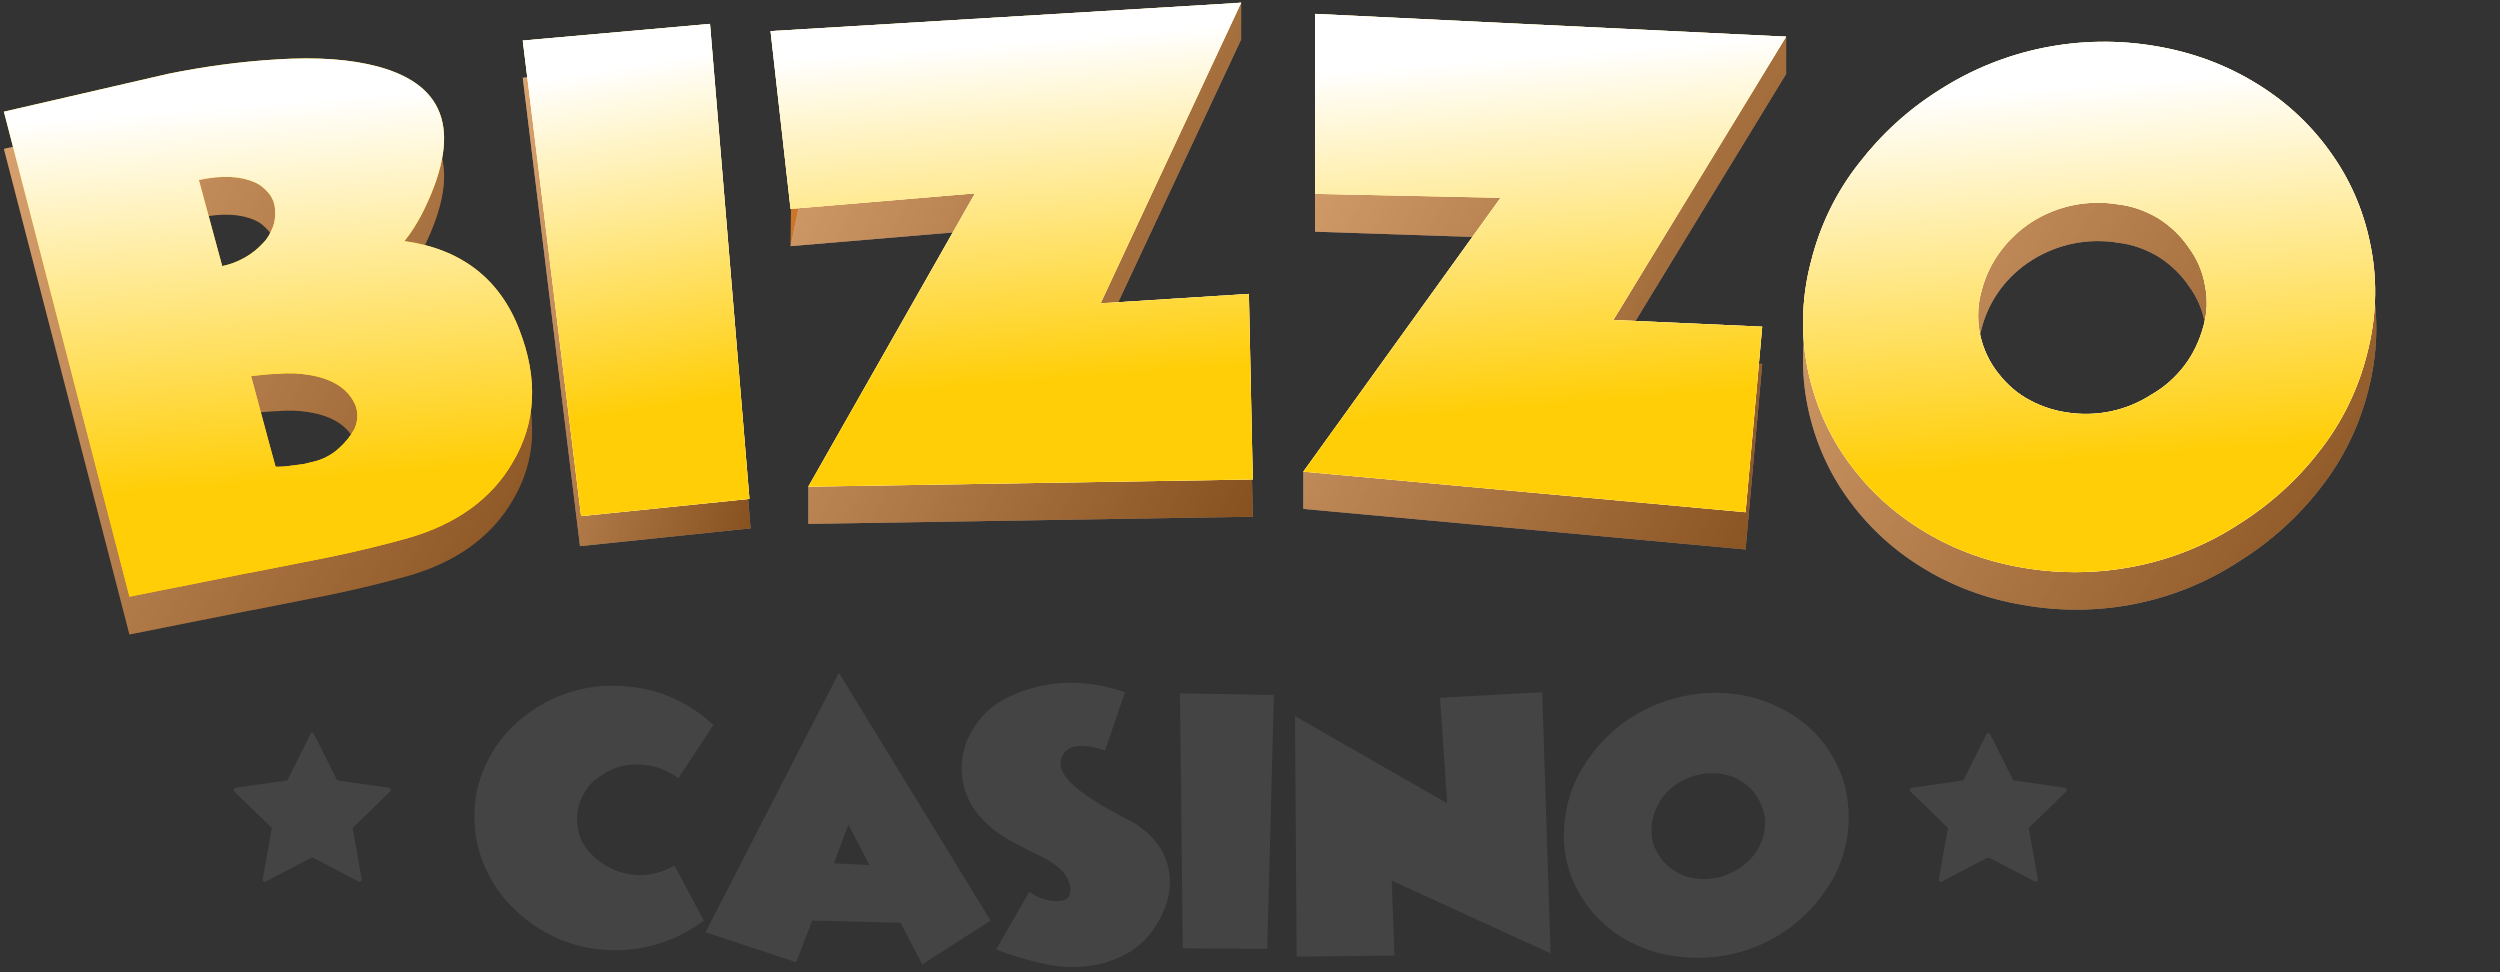<?xml version="1.0" encoding="UTF-8"?> <!-- Generator: Adobe Illustrator 28.2.0, SVG Export Plug-In . SVG Version: 6.00 Build 0) --> <svg xmlns="http://www.w3.org/2000/svg" xmlns:xlink="http://www.w3.org/1999/xlink" version="1.1" id="Layer_1" x="0px" y="0px" viewBox="0 0 450 175" style="enable-background:new 0 0 450 175;" xml:space="preserve"><rect x="0" y="0" width="450" height="175" fill="#333333" stroke="none"/> <style type="text/css"> .st0{fill:#CB7529;} .st1{opacity:0.6;} .st2{opacity:0.6;fill:url(#SVGID_1_);enable-background:new ;} .st3{fill:url(#SVGID_00000050625867040368757930000000056973228444798876_);} .st4{fill:url(#SVGID_00000160153940517269007720000008576478693454320017_);} .st5{fill:url(#SVGID_00000026886489639365633360000009543753109596433024_);} .st6{fill:url(#SVGID_00000178884732268261993160000002536924721438423208_);} .st7{fill:url(#SVGID_00000039091477778317421390000013460621364799563695_);} .st8{fill:url(#SVGID_00000116943119021392907770000003158922048703991459_);} .st9{fill:url(#SVGID_00000146463946176523794410000012724302092495348411_);} .st10{fill:url(#SVGID_00000147190069516800367590000003131116781925360822_);} .st11{fill:#444444;} .st12{fill:#FFCE07;} .st13{fill:url(#SVGID_00000176731033550591606120000003565259497925101706_);} .st14{fill:url(#SVGID_00000110464659132627695650000003305891993275392678_);} .st15{fill:url(#SVGID_00000058579430924139267060000009465386214798460312_);} .st16{fill:url(#SVGID_00000108271043057831359680000000187161733366343078_);} .st17{fill:url(#SVGID_00000176739712539052211450000000869473050788272815_);} .st18{fill:url(#SVGID_00000175285920937318145400000004911529284431415186_);} .st19{fill:url(#SVGID_00000111184731138521353530000002804415484157173891_);} .st20{fill:url(#SVGID_00000133506368011696331900000002852483744786619824_);} .st21{fill:url(#SVGID_00000046298263200752276050000005030417640330322360_);} </style> <path class="st0" d="M93.5,66.2c3.4,8.8,3,16.7-1.2,23.8c-3.8,6.6-10.2,11.2-19,13.7c-4,1.1-8.7,2.3-14.1,3.4l-7.1,1.4l-7.1,1.4 h-0.1l-21.6,4.3L0.7,26.8l29.5-6.8c6.4-1.3,12.9-2.2,19.5-2.6c7.5-0.5,13.6,0,18.4,1.3c12.5,3.4,15.1,12.3,7.8,26.6 c-0.9,1.7-1.9,3.3-3.1,4.8C83,51.6,90,56.9,93.5,66.2z M40,54.7c2.9-0.6,5.5-2.1,7.4-4.2c0.8-0.8,1.3-1.8,1.7-2.8 c0.4-1,0.5-2.2,0.4-3.3c-0.1-1.1-0.5-2.1-1.2-2.9c-0.7-0.8-1.5-1.5-2.5-1.9c-2.5-1.1-5.8-1.3-10-0.4L40,54.7z M61.1,87.3 c1.1-1,2-2.1,2.7-3.4c0.6-1.3,0.7-2.8,0.2-4.2c-1.2-2.9-4-4.8-8.3-5.5c-1.8-0.3-3.7-0.4-5.6-0.2c-1.5,0-3.1,0.2-4.9,0.4l4.4,16.3 c0,0.2,1,0.1,3-0.2c0.7-0.1,1.4-0.2,2.2-0.3c0.7-0.1,1.1-0.2,1.2-0.3c1.6-0.3,3.1-1,4.4-2L61.1,87.3z"></path> <path class="st0" d="M104.4,98.3L94.1,14l34.1-3.1l6.9,84.2L104.4,98.3z"></path> <path class="st0" d="M225.5,93l-80,1.3v-6.7l30-46.1l-33.2,2.8l0.3-27l80.8-16.9v6.7l-25.3,54.1l26.7-1.7L225.5,93z"></path> <path class="st0" d="M314.2,98.9l-79.6-7.3v-6.7l35.1-42.1l-33-1.1V9.3l84.8-2.7v6.7l-31.1,51l26.8,1.2L314.2,98.9z"></path> <path class="st0" d="M364.2,108.9c-6.6-1.1-12.9-3.4-18.6-7c-5.3-3.3-9.8-7.6-13.3-12.6c-3.6-5.1-6-11-7.1-17.1 c-1.1-6.1-0.8-12.5,0.8-18.5c1.6-6.4,4.5-12.4,8.6-17.6c6.2-8,14.4-14.2,23.8-17.9c9.4-3.7,19.7-4.8,29.7-3.2 c6.6,1.1,12.9,3.4,18.6,7c5.3,3.2,9.8,7.6,13.4,12.6c3.5,5,5.8,10.7,6.9,16.7c1.2,6.3,0.9,12.7-0.7,18.9c-1.6,6.4-4.5,12.4-8.6,17.6 c-4,5.2-9,9.7-14.6,13.2C391.7,108.5,377.8,111.3,364.2,108.9z M356.7,59.1c-0.7,2.4-0.8,4.9-0.4,7.3c0.4,2.4,1.4,4.8,2.8,6.8 c1.5,2.1,3.3,3.9,5.5,5.2c2.2,1.3,4.6,2.2,7.2,2.6c5.4,0.9,10.9-0.2,15.5-3.1c2.3-1.3,4.3-3.1,5.9-5.2c1.6-2.1,2.7-4.5,3.4-7 c0.7-2.4,0.8-4.9,0.3-7.4c-0.4-2.4-1.4-4.8-2.9-6.8c-1.4-2.1-3.3-3.9-5.5-5.3c-2.2-1.3-4.6-2.2-7.2-2.5c-5.4-0.9-10.9,0.2-15.5,3.1 C361.3,49.6,358,54,356.7,59.1L356.7,59.1z"></path> <g class="st1"> <linearGradient id="SVGID_1_" gradientUnits="userSpaceOnUse" x1="-13.804" y1="144.454" x2="110.296" y2="72.583" gradientTransform="matrix(1 0 0 -1 0 176)"> <stop offset="0" style="stop-color:#FFFFFF"></stop> <stop offset="1" style="stop-color:#000000"></stop> </linearGradient> <path class="st2" d="M93.5,66.2c3.4,8.8,3,16.7-1.2,23.8c-3.8,6.6-10.2,11.2-19,13.7c-4,1.1-8.7,2.3-14.1,3.4l-7.1,1.4l-7.1,1.4 h-0.1l-21.6,4.3L0.7,26.8l29.5-6.8c6.4-1.3,12.9-2.2,19.5-2.6c7.5-0.5,13.6,0,18.4,1.3c12.5,3.4,15.1,12.3,7.8,26.6 c-0.9,1.7-1.9,3.3-3.1,4.8C83,51.6,90,56.9,93.5,66.2z M40,54.7c2.9-0.6,5.5-2.1,7.4-4.2c0.8-0.8,1.3-1.8,1.7-2.8 c0.4-1,0.5-2.2,0.4-3.3c-0.1-1.1-0.5-2.1-1.2-2.9c-0.7-0.8-1.5-1.5-2.5-1.9c-2.5-1.1-5.8-1.3-10-0.4L40,54.7z M61.1,87.3 c1.1-1,2-2.1,2.7-3.4c0.6-1.3,0.7-2.8,0.2-4.2c-1.2-2.9-4-4.8-8.3-5.5c-1.8-0.3-3.7-0.4-5.6-0.2c-1.5,0-3.1,0.2-4.9,0.4l4.4,16.3 c0,0.2,1,0.1,3-0.2c0.7-0.1,1.4-0.2,2.2-0.3c0.7-0.1,1.1-0.2,1.2-0.3c1.6-0.3,3.1-1,4.4-2L61.1,87.3z"></path> <g class="st1"> <linearGradient id="SVGID_00000159440488471204346420000017909364674340727472_" gradientUnits="userSpaceOnUse" x1="3410.81" y1="121.394" x2="4865.89" y2="121.394" gradientTransform="matrix(1 0 0 -1 0 176)"> <stop offset="0" style="stop-color:#FFFFFF"></stop> <stop offset="1" style="stop-color:#000000"></stop> </linearGradient> <path style="fill:url(#SVGID_00000159440488471204346420000017909364674340727472_);" d="M104.4,98.3L94.1,14l34.1-3.1l6.9,84.2 L104.4,98.3z"></path> <linearGradient id="SVGID_00000115505499941883515700000017952246277992945581_" gradientUnits="userSpaceOnUse" x1="81.875" y1="130.927" x2="148.283" y2="112.525" gradientTransform="matrix(1 0 0 -1 0 176)"> <stop offset="0" style="stop-color:#FFFFFF"></stop> <stop offset="1" style="stop-color:#000000"></stop> </linearGradient> <path style="fill:url(#SVGID_00000115505499941883515700000017952246277992945581_);" d="M104.4,98.3L94.1,14l34.1-3.1l6.9,84.2 L104.4,98.3z"></path> </g> <g class="st1"> <linearGradient id="SVGID_00000108284635567374571440000017340754413494182567_" gradientUnits="userSpaceOnUse" x1="10361.4" y1="128.619" x2="16400" y2="128.619" gradientTransform="matrix(1 0 0 -1 0 176)"> <stop offset="0" style="stop-color:#FFFFFF"></stop> <stop offset="1" style="stop-color:#000000"></stop> </linearGradient> <path style="fill:url(#SVGID_00000108284635567374571440000017340754413494182567_);" d="M225.5,93l-80,1.3v-6.7l30-46.1 l-33.2,2.8l4.8-22.8L142,7.4l81.4-7v6.7l-25.3,54.1l26.7-1.7L225.5,93z"></path> <linearGradient id="SVGID_00000163751621561964799350000015634680936888958651_" gradientUnits="userSpaceOnUse" x1="127.521" y1="158.513" x2="241.647" y2="98.57" gradientTransform="matrix(1 0 0 -1 0 176)"> <stop offset="0" style="stop-color:#FFFFFF"></stop> <stop offset="1" style="stop-color:#000000"></stop> </linearGradient> <path style="fill:url(#SVGID_00000163751621561964799350000015634680936888958651_);" d="M225.5,93l-80,1.3v-6.7l30-46.1 l-33.2,2.8l4.8-22.8L142,7.4l81.4-7v6.7l-25.3,54.1l26.7-1.7L225.5,93z"></path> </g> <g class="st1"> <linearGradient id="SVGID_00000178927048671036268130000013765767719538192557_" gradientUnits="userSpaceOnUse" x1="17860.199" y1="123.229" x2="24417" y2="123.229" gradientTransform="matrix(1 0 0 -1 0 176)"> <stop offset="0" style="stop-color:#FFFFFF"></stop> <stop offset="1" style="stop-color:#000000"></stop> </linearGradient> <path style="fill:url(#SVGID_00000178927048671036268130000013765767719538192557_);" d="M314.2,98.9l-79.6-7.3v-6.7l35.1-42.1 l-33-1.1V9.3l84.8-2.7v6.7l-31.1,51l26.8,1.2L314.2,98.9z"></path> <linearGradient id="SVGID_00000029728001348010446200000006273504677128729017_" gradientUnits="userSpaceOnUse" x1="222.443" y1="157.868" x2="338.244" y2="93.366" gradientTransform="matrix(1 0 0 -1 0 176)"> <stop offset="0" style="stop-color:#FFFFFF"></stop> <stop offset="1" style="stop-color:#000000"></stop> </linearGradient> <path style="fill:url(#SVGID_00000029728001348010446200000006273504677128729017_);" d="M314.2,98.9l-79.6-7.3v-6.7l35.1-42.1 l-33-1.1V9.3l84.8-2.7v6.7l-31.1,51l26.8,1.2L314.2,98.9z"></path> </g> <g class="st1"> <linearGradient id="SVGID_00000000938159854949065440000006667756853165058460_" gradientUnits="userSpaceOnUse" x1="29274.4" y1="114.005" x2="38495.699" y2="114.005" gradientTransform="matrix(1 0 0 -1 0 176)"> <stop offset="0" style="stop-color:#FFFFFF"></stop> <stop offset="1" style="stop-color:#000000"></stop> </linearGradient> <path style="fill:url(#SVGID_00000000938159854949065440000006667756853165058460_);" d="M364.2,108.9c-6.6-1.1-12.9-3.4-18.6-7 c-5.3-3.3-9.8-7.6-13.3-12.6c-3.6-5.1-6-11-7.1-17.1c-1.1-6.1-0.8-12.5,0.8-18.5c1.6-6.4,4.5-12.4,8.6-17.6 c6.2-8,14.4-14.2,23.8-17.9c9.4-3.7,19.7-4.8,29.7-3.2c6.6,1.1,12.9,3.4,18.6,7c5.3,3.2,9.8,7.6,13.4,12.6 c3.5,5,5.8,10.7,6.9,16.7c1.2,6.3,0.9,12.7-0.7,18.9c-1.6,6.4-4.5,12.4-8.6,17.6c-4,5.2-9,9.7-14.6,13.2 C391.7,108.5,377.8,111.3,364.2,108.9z M356.7,59.1c-0.7,2.4-0.8,4.9-0.4,7.3c0.4,2.4,1.4,4.8,2.8,6.8c1.5,2.1,3.3,3.9,5.5,5.2 c2.2,1.3,4.6,2.2,7.2,2.6c5.4,0.9,10.9-0.2,15.5-3.1c2.3-1.3,4.3-3.1,5.9-5.2c1.6-2.1,2.7-4.5,3.4-7c0.7-2.4,0.8-4.9,0.3-7.4 c-0.4-2.4-1.4-4.8-2.9-6.8c-1.4-2.1-3.3-3.9-5.5-5.3c-2.2-1.3-4.6-2.2-7.2-2.5c-5.4-0.9-10.9,0.2-15.5,3.1 C361.3,49.6,358,54,356.7,59.1L356.7,59.1z"></path> <linearGradient id="SVGID_00000062903902763475758790000000989495914509456517_" gradientUnits="userSpaceOnUse" x1="313.079" y1="154.332" x2="440.932" y2="72.753" gradientTransform="matrix(1 0 0 -1 0 176)"> <stop offset="0" style="stop-color:#FFFFFF"></stop> <stop offset="1" style="stop-color:#000000"></stop> </linearGradient> <path style="fill:url(#SVGID_00000062903902763475758790000000989495914509456517_);" d="M364.2,108.9c-6.6-1.1-12.9-3.4-18.6-7 c-5.3-3.3-9.8-7.6-13.3-12.6c-3.6-5.1-6-11-7.1-17.1c-1.1-6.1-0.8-12.5,0.8-18.5c1.6-6.4,4.5-12.4,8.6-17.6 c6.2-8,14.4-14.2,23.8-17.9c9.4-3.7,19.7-4.8,29.7-3.2c6.6,1.1,12.9,3.4,18.6,7c5.3,3.2,9.8,7.6,13.4,12.6 c3.5,5,5.8,10.7,6.9,16.7c1.2,6.3,0.9,12.7-0.7,18.9c-1.6,6.4-4.5,12.4-8.6,17.6c-4,5.2-9,9.7-14.6,13.2 C391.7,108.5,377.8,111.3,364.2,108.9z M356.7,59.1c-0.7,2.4-0.8,4.9-0.4,7.3c0.4,2.4,1.4,4.8,2.8,6.8c1.5,2.1,3.3,3.9,5.5,5.2 c2.2,1.3,4.6,2.2,7.2,2.6c5.4,0.9,10.9-0.2,15.5-3.1c2.3-1.3,4.3-3.1,5.9-5.2c1.6-2.1,2.7-4.5,3.4-7c0.7-2.4,0.8-4.9,0.3-7.4 c-0.4-2.4-1.4-4.8-2.9-6.8c-1.4-2.1-3.3-3.9-5.5-5.3c-2.2-1.3-4.6-2.2-7.2-2.5c-5.4-0.9-10.9,0.2-15.5,3.1 C361.3,49.6,358,54,356.7,59.1L356.7,59.1z"></path> </g> </g> <path class="st11" d="M126.7,165.7c-5.3,4-12,5.9-18.6,5.2c-3.3-0.3-6.6-1.3-9.6-2.9c-2.8-1.5-5.3-3.5-7.4-5.9 c-2.1-2.4-3.6-5.1-4.6-8.1c-1-3-1.3-6.2-1-9.4c0.3-3.2,1.4-6.2,3-9c1.6-2.7,3.7-5.1,6.2-6.9c5.2-4,11.9-5.9,18.5-5.1 c5.7,0.5,11.1,3,15.2,6.9l-6.3,9.6c-1.8-1.4-3.9-2.2-6.1-2.4c-2.9-0.4-5.8,0.4-8.1,2.1c-1.1,0.7-2.1,1.7-2.7,2.9 c-0.7,1.1-1.1,2.4-1.3,3.7c-0.1,1.3,0,2.7,0.4,3.9c0.4,1.3,1.1,2.4,2.1,3.4c1.9,2,4.4,3.3,7.1,3.7c2.7,0.4,5.5-0.2,7.9-1.6 L126.7,165.7z"></path> <path class="st11" d="M143.3,173.2l-16.3-5.4l24-46.7l27.3,44.6l-12.3,7.9l-3.9-7.5l-15.9-0.4L143.3,173.2z M156.5,155.7l-3.8-7.3 l-2.6,7L156.5,155.7z"></path> <path class="st11" d="M202.5,124.6l-3.6,10.5c-3.8-1.3-6.3-1.1-7.4,0.5c-1.5,2.1-0.2,4.6,3.8,7.4c1.8,1.3,3.7,2.4,5.6,3.4l0.7,0.4 l0.6,0.3c0.5,0.3,0.9,0.5,1.2,0.6c0.8,0.5,1.4,0.8,1.7,1.1c2.5,1.7,4.3,4.1,5.1,7c0.7,2.8,0.4,5.7-0.8,8.3c-1.1,2.6-2.9,5-5.2,6.7 c-2.8,1.9-6.1,3-9.5,3.2c-2.6,0.2-5.1-0.1-7.6-0.7c-2.6-0.6-5.2-1.4-7.8-2.4l6-10.4c1.5,1.2,3.4,1.8,5.4,1.7 c1.6-0.1,2.2-1.1,1.9-2.8c-0.3-1.2-0.9-2.2-1.8-3c-1.2-1.1-2.6-1.9-4.1-2.6l-1.3-0.6l-1.3-0.7c-1-0.5-1.9-1-2.6-1.4 c-4.3-2.5-7-5.7-8-9.5c-0.8-3.2-0.4-6.7,1.2-9.6c1.5-2.9,4-5.3,7-6.6c4.2-2,8.8-2.8,13.4-2.4C197.6,123.2,200.1,123.8,202.5,124.6 L202.5,124.6z"></path> <path class="st11" d="M212.9,170.7l-0.5-45.9l16.9,0.3l-1.2,45.7L212.9,170.7z"></path> <path class="st11" d="M233.4,172.2l-0.3-43.3l27.4,15.7l-1.3-19l18.4-1l1.5,47l-28.6-13.1l0.5,13.5L233.4,172.2z"></path> <path class="st11" d="M303.3,172.3c-3.3-0.2-6.6-1.1-9.6-2.6c-2.8-1.4-5.2-3.3-7.2-5.7c-2-2.4-3.5-5.2-4.3-8.2 c-0.8-3-0.9-6.2-0.4-9.2c0.5-3.3,1.7-6.4,3.5-9.1c2.7-4.2,6.5-7.7,11.1-9.9c4.5-2.2,9.6-3.2,14.6-2.8c3.3,0.2,6.6,1.2,9.6,2.7 c2.8,1.4,5.2,3.3,7.2,5.7c1.9,2.3,3.4,5.1,4.2,8c0.8,3.1,1,6.3,0.5,9.4c-0.5,3.3-1.7,6.4-3.5,9.1c-1.8,2.8-4.1,5.2-6.7,7.2 C316.9,170.9,310.2,172.9,303.3,172.3L303.3,172.3z M297.4,147.8c-0.2,1.2-0.2,2.5,0.1,3.7c0.3,1.2,0.9,2.3,1.7,3.3 c0.8,1,1.8,1.8,3,2.4c1.1,0.6,2.4,0.9,3.7,1c2.7,0.2,5.4-0.6,7.6-2.2c1.1-0.8,2-1.7,2.7-2.8c0.7-1.1,1.2-2.3,1.4-3.6 c0.2-1.2,0.2-2.5-0.2-3.7s-0.9-2.3-1.7-3.3c-0.8-1-1.8-1.8-3-2.4c-1.1-0.6-2.4-0.9-3.7-1c-2.7-0.2-5.4,0.6-7.6,2.2 C299.3,142.9,297.9,145.2,297.4,147.8L297.4,147.8z"></path> <path class="st12" d="M93.5,59.4c3.4,8.8,3,16.7-1.2,23.8c-3.8,6.6-10.2,11.2-19,13.7c-4,1.1-8.7,2.3-14.1,3.4l-7.1,1.4l-7.1,1.4 h-0.1l-21.6,4.3L0.7,20.1l29.5-6.8c6.4-1.3,12.9-2.2,19.5-2.6c7.5-0.5,13.6,0,18.4,1.3c12.5,3.4,15.1,12.2,7.8,26.6 c-0.9,1.7-1.9,3.3-3.1,4.8C83,44.8,90,50.2,93.5,59.4z M40,47.9c2.9-0.6,5.5-2.1,7.4-4.2c0.8-0.8,1.3-1.8,1.7-2.8 c0.4-1,0.5-2.2,0.4-3.3c-0.1-1.1-0.5-2.1-1.2-2.9c-0.7-0.8-1.5-1.5-2.5-1.9c-2.5-1.1-5.8-1.3-10-0.4L40,47.9z M61.1,80.6 c1.1-1,2-2.1,2.7-3.4c0.6-1.3,0.7-2.8,0.2-4.2c-1.2-2.9-4-4.8-8.3-5.5c-1.8-0.3-3.7-0.4-5.6-0.2c-1.5,0-3.1,0.2-4.9,0.4 c2.9,10.9,4.4,16.3,4.4,16.3s1,0.1,3-0.2c0.7-0.1,1.4-0.2,2.2-0.3c0.4-0.1,0.8-0.2,1.2-0.3c1.6-0.3,3.1-1,4.4-2L61.1,80.6z"></path> <path class="st12" d="M104.6,92.9L94.1,7.3l33.7-3l7.1,85.5L104.6,92.9z"></path> <path class="st12" d="M225.5,86.3l-80,1.3l30-52.8l-33.2,2.8l-3.6-32l84.7-5.1l-25.3,54.1l26.7-1.7L225.5,86.3z"></path> <path class="st12" d="M314.2,92.2l-79.6-7.3l35.5-49.3l-33.4-0.7V2.5l84.8,4.1l-31.1,51l26.8,1.2L314.2,92.2z"></path> <path class="st12" d="M364.2,102.2c-6.6-1.1-12.9-3.4-18.6-7c-5.3-3.3-9.8-7.6-13.3-12.6c-3.6-5.1-6-11-7.1-17.1s-0.8-12.5,0.8-18.5 c1.6-6.4,4.5-12.4,8.6-17.6c4-5.2,8.9-9.7,14.5-13.2c11.5-7.4,25.4-10.2,38.9-7.9c6.6,1.1,12.9,3.4,18.6,7 c5.3,3.3,9.8,7.6,13.3,12.7c3.5,5,5.8,10.7,6.9,16.7c1.2,6.3,0.9,12.7-0.7,18.9c-1.6,6.4-4.5,12.4-8.6,17.6c-4,5.2-9,9.7-14.6,13.2 C391.7,101.7,377.8,104.5,364.2,102.2L364.2,102.2z M356.7,52.3c-0.7,2.4-0.8,4.9-0.4,7.3c0.4,2.4,1.4,4.8,2.8,6.8 c1.5,2.1,3.3,3.9,5.5,5.2c2.2,1.3,4.6,2.2,7.2,2.6c5.4,0.9,10.9-0.2,15.5-3.2c2.3-1.3,4.3-3.1,5.9-5.2c1.6-2.1,2.7-4.5,3.4-7 c0.7-2.4,0.8-4.9,0.3-7.4c-0.4-2.4-1.4-4.8-2.9-6.8c-1.4-2.1-3.3-3.9-5.5-5.3c-2.2-1.3-4.6-2.2-7.2-2.5c-5.4-0.9-10.9,0.2-15.5,3.1 C361.3,42.8,358,47.2,356.7,52.3L356.7,52.3z"></path> <g> <linearGradient id="SVGID_00000003074321442375948460000002427196577494127271_" gradientUnits="userSpaceOnUse" x1="46.175" y1="157.403" x2="51.535" y2="89.257" gradientTransform="matrix(1 0 0 -1 0 176)"> <stop offset="0" style="stop-color:#FFFFFF"></stop> <stop offset="1" style="stop-color:#FFCE07"></stop> </linearGradient> <path style="fill:url(#SVGID_00000003074321442375948460000002427196577494127271_);" d="M93.5,59.4c3.4,8.8,3,16.7-1.2,23.8 c-3.8,6.6-10.2,11.2-19,13.7c-4,1.1-8.7,2.3-14.1,3.4l-7.1,1.4l-7.1,1.4h-0.1l-21.6,4.3L0.7,20.1l29.5-6.8 c6.4-1.3,12.9-2.2,19.5-2.6c7.5-0.5,13.6,0,18.4,1.3c12.5,3.4,15.1,12.2,7.8,26.6c-0.9,1.7-1.9,3.3-3.1,4.8 C83,44.8,90,50.2,93.5,59.4z M40,47.9c2.9-0.6,5.5-2.1,7.4-4.2c0.8-0.8,1.3-1.8,1.7-2.8c0.4-1,0.5-2.2,0.4-3.3 c-0.1-1.1-0.5-2.1-1.2-2.9c-0.7-0.8-1.5-1.5-2.5-1.9c-2.5-1.1-5.8-1.3-10-0.4L40,47.9z M61.1,80.6c1.1-1,2-2.1,2.7-3.4 c0.6-1.3,0.7-2.8,0.2-4.2c-1.2-2.9-4-4.8-8.3-5.5c-1.8-0.3-3.7-0.4-5.6-0.2c-1.5,0-3.1,0.2-4.9,0.4c2.9,10.9,4.4,16.3,4.4,16.3 s1,0.1,3-0.2c0.7-0.1,1.4-0.2,2.2-0.3c0.4-0.1,0.8-0.2,1.2-0.3c1.6-0.3,3.1-1,4.4-2L61.1,80.6z"></path> <g> <linearGradient id="SVGID_00000003787141114980625070000000631966898637372825_" gradientUnits="userSpaceOnUse" x1="390.125" y1="-1460.792" x2="1280.185" y2="-6621.241" gradientTransform="matrix(1 0 0 -1 0 176)"> <stop offset="0" style="stop-color:#FFFFFF"></stop> <stop offset="1" style="stop-color:#FFCE07"></stop> </linearGradient> <path style="fill:url(#SVGID_00000003787141114980625070000000631966898637372825_);" d="M104.6,92.9L94.1,7.3l33.7-3l7.1,85.5 L104.6,92.9z"></path> <linearGradient id="SVGID_00000142141520223367287080000005699895032778898356_" gradientUnits="userSpaceOnUse" x1="110.102" y1="163.778" x2="120.323" y2="102.784" gradientTransform="matrix(1 0 0 -1 0 176)"> <stop offset="0" style="stop-color:#FFFFFF"></stop> <stop offset="1" style="stop-color:#FFCE07"></stop> </linearGradient> <path style="fill:url(#SVGID_00000142141520223367287080000005699895032778898356_);" d="M104.6,92.9L94.1,7.3l33.7-3l7.1,85.5 L104.6,92.9z"></path> </g> <g> <linearGradient id="SVGID_00000008838348668178180330000009899001921014537884_" gradientUnits="userSpaceOnUse" x1="311.522" y1="-1465.679" x2="724.923" y2="-6656.896" gradientTransform="matrix(1 0 0 -1 0 176)"> <stop offset="0" style="stop-color:#FFFFFF"></stop> <stop offset="1" style="stop-color:#FFCE07"></stop> </linearGradient> <path style="fill:url(#SVGID_00000008838348668178180330000009899001921014537884_);" d="M225.5,86.3l-80,1.3l30-52.8l-33.2,2.8 l-3.6-32l84.7-5.1l-25.3,54.1l26.7-1.7L225.5,86.3z"></path> <linearGradient id="SVGID_00000115473119776905711300000008057722615298792855_" gradientUnits="userSpaceOnUse" x1="181.382" y1="168.412" x2="186.124" y2="107.133" gradientTransform="matrix(1 0 0 -1 0 176)"> <stop offset="0" style="stop-color:#FFFFFF"></stop> <stop offset="1" style="stop-color:#FFCE07"></stop> </linearGradient> <path style="fill:url(#SVGID_00000115473119776905711300000008057722615298792855_);" d="M225.5,86.3l-80,1.3l30-52.8l-33.2,2.8 l-3.6-32l84.7-5.1l-25.3,54.1l26.7-1.7L225.5,86.3z"></path> </g> <g> <linearGradient id="SVGID_00000173162553174628962060000007868582363311517620_" gradientUnits="userSpaceOnUse" x1="412.561" y1="-1514.277" x2="849.161" y2="-6853.555" gradientTransform="matrix(1 0 0 -1 0 176)"> <stop offset="0" style="stop-color:#FFFFFF"></stop> <stop offset="1" style="stop-color:#FFCE07"></stop> </linearGradient> <path style="fill:url(#SVGID_00000173162553174628962060000007868582363311517620_);" d="M314.2,92.2l-79.6-7.3l35.5-49.3 l-33.4-0.7V2.5l84.8,4.1l-31.1,51l26.8,1.2L314.2,92.2z"></path> <linearGradient id="SVGID_00000144305431254523892770000001227655816501161633_" gradientUnits="userSpaceOnUse" x1="275.25" y1="165.942" x2="280.258" y2="102.913" gradientTransform="matrix(1 0 0 -1 0 176)"> <stop offset="0" style="stop-color:#FFFFFF"></stop> <stop offset="1" style="stop-color:#FFCE07"></stop> </linearGradient> <path style="fill:url(#SVGID_00000144305431254523892770000001227655816501161633_);" d="M314.2,92.2l-79.6-7.3l35.5-49.3 l-33.4-0.7V2.5l84.8,4.1l-31.1,51l26.8,1.2L314.2,92.2z"></path> </g> <g> <linearGradient id="SVGID_00000162323113374116146340000004926724004811984805_" gradientUnits="userSpaceOnUse" x1="505.275" y1="-1633.586" x2="924.775" y2="-7334.526" gradientTransform="matrix(1 0 0 -1 0 176)"> <stop offset="0" style="stop-color:#FFFFFF"></stop> <stop offset="1" style="stop-color:#FFCE07"></stop> </linearGradient> <path style="fill:url(#SVGID_00000162323113374116146340000004926724004811984805_);" d="M364.2,102.2c-6.6-1.1-12.9-3.4-18.6-7 c-5.3-3.3-9.8-7.6-13.3-12.6c-3.6-5.1-6-11-7.1-17.1s-0.8-12.5,0.8-18.5c1.6-6.4,4.5-12.4,8.6-17.6c4-5.2,8.9-9.7,14.5-13.2 c11.5-7.4,25.4-10.2,38.9-7.9c6.6,1.1,12.9,3.4,18.6,7c5.3,3.3,9.8,7.6,13.3,12.7c3.5,5,5.8,10.7,6.9,16.7 c1.2,6.3,0.9,12.7-0.7,18.9c-1.6,6.4-4.5,12.4-8.6,17.6c-4,5.2-9,9.7-14.6,13.2C391.7,101.7,377.8,104.5,364.2,102.2L364.2,102.2z M356.7,52.3c-0.7,2.4-0.8,4.9-0.4,7.3c0.4,2.4,1.4,4.8,2.8,6.8c1.5,2.1,3.3,3.9,5.5,5.2c2.2,1.3,4.6,2.2,7.2,2.6 c5.4,0.9,10.9-0.2,15.5-3.2c2.3-1.3,4.3-3.1,5.9-5.2c1.6-2.1,2.7-4.5,3.4-7c0.7-2.4,0.8-4.9,0.3-7.4c-0.4-2.4-1.4-4.8-2.9-6.8 c-1.4-2.1-3.3-3.9-5.5-5.3c-2.2-1.3-4.6-2.2-7.2-2.5c-5.4-0.9-10.9,0.2-15.5,3.1C361.3,42.8,358,47.2,356.7,52.3L356.7,52.3z"></path> <linearGradient id="SVGID_00000148628758758915178050000003320258036426987964_" gradientUnits="userSpaceOnUse" x1="373.335" y1="160.592" x2="378.146" y2="93.298" gradientTransform="matrix(1 0 0 -1 0 176)"> <stop offset="0" style="stop-color:#FFFFFF"></stop> <stop offset="1" style="stop-color:#FFCE07"></stop> </linearGradient> <path style="fill:url(#SVGID_00000148628758758915178050000003320258036426987964_);" d="M364.2,102.2c-6.6-1.1-12.9-3.4-18.6-7 c-5.3-3.3-9.8-7.6-13.3-12.6c-3.6-5.1-6-11-7.1-17.1s-0.8-12.5,0.8-18.5c1.6-6.4,4.5-12.4,8.6-17.6c4-5.2,8.9-9.7,14.5-13.2 c11.5-7.4,25.4-10.2,38.9-7.9c6.6,1.1,12.9,3.4,18.6,7c5.3,3.3,9.8,7.6,13.3,12.7c3.5,5,5.8,10.7,6.9,16.7 c1.2,6.3,0.9,12.7-0.7,18.9c-1.6,6.4-4.5,12.4-8.6,17.6c-4,5.2-9,9.7-14.6,13.2C391.7,101.7,377.8,104.5,364.2,102.2L364.2,102.2z M356.7,52.3c-0.7,2.4-0.8,4.9-0.4,7.3c0.4,2.4,1.4,4.8,2.8,6.8c1.5,2.1,3.3,3.9,5.5,5.2c2.2,1.3,4.6,2.2,7.2,2.6 c5.4,0.9,10.9-0.2,15.5-3.2c2.3-1.3,4.3-3.1,5.9-5.2c1.6-2.1,2.7-4.5,3.4-7c0.7-2.4,0.8-4.9,0.3-7.4c-0.4-2.4-1.4-4.8-2.9-6.8 c-1.4-2.1-3.3-3.9-5.5-5.3c-2.2-1.3-4.6-2.2-7.2-2.5c-5.4-0.9-10.9,0.2-15.5,3.1C361.3,42.8,358,47.2,356.7,52.3L356.7,52.3z"></path> </g> </g> <path class="st11" d="M358.2,132.1l4.1,8.2c0,0.1,0.1,0.1,0.1,0.1c0,0,0.1,0.1,0.2,0.1l9.1,1.3c0.1,0,0.1,0,0.2,0.1 c0.1,0,0.1,0.1,0.1,0.2c0,0.1,0,0.1,0,0.2c0,0.1,0,0.1-0.1,0.2l-6.6,6.4c0,0-0.1,0.1-0.1,0.1c0,0.1,0,0.1,0,0.2l1.6,9 c0,0.1,0,0.1,0,0.2c0,0.1-0.1,0.1-0.1,0.2c-0.1,0-0.1,0.1-0.2,0.1c-0.1,0-0.1,0-0.2,0l-8.2-4.3c-0.1,0-0.1,0-0.2,0s-0.1,0-0.2,0 l-8.2,4.3c-0.1,0-0.1,0.1-0.2,0c-0.1,0-0.1,0-0.2-0.1c-0.1,0-0.1-0.1-0.1-0.2c0-0.1,0-0.1,0-0.2l1.6-9c0-0.1,0-0.1,0-0.2 c0-0.1-0.1-0.1-0.1-0.1l-6.6-6.4c-0.1,0-0.1-0.1-0.1-0.2c0-0.1,0-0.1,0-0.2c0-0.1,0.1-0.1,0.1-0.2c0.1,0,0.1-0.1,0.2-0.1l9.1-1.3 c0.1,0,0.1,0,0.2-0.1c0,0,0.1-0.1,0.1-0.1l4.1-8.2c0-0.1,0.1-0.1,0.1-0.1c0.1,0,0.1,0,0.2,0c0.1,0,0.1,0,0.2,0 C358.1,132,358.2,132.1,358.2,132.1L358.2,132.1z"></path> <path class="st11" d="M56.5,132.1l4.1,8.2c0,0.1,0.1,0.1,0.1,0.1c0,0,0.1,0.1,0.2,0.1l9.1,1.3c0.1,0,0.1,0,0.2,0.1 c0.1,0,0.1,0.1,0.1,0.2c0,0.1,0,0.1,0,0.2s0,0.1-0.1,0.2l-6.6,6.4c0,0-0.1,0.1-0.1,0.1c0,0.1,0,0.1,0,0.2l1.6,9c0,0.1,0,0.1,0,0.2 c0,0.1-0.1,0.1-0.1,0.2c-0.1,0-0.1,0.1-0.2,0.1c-0.1,0-0.1,0-0.2,0l-8.2-4.3c-0.1,0-0.1,0-0.2,0c-0.1,0-0.1,0-0.2,0l-8.2,4.3 c-0.1,0-0.1,0-0.2,0c-0.1,0-0.1,0-0.2-0.1c-0.1,0-0.1-0.1-0.1-0.2c0-0.1,0-0.1,0-0.2l1.6-9c0-0.1,0-0.1,0-0.2c0-0.1,0-0.1-0.1-0.1 l-6.6-6.4c0,0-0.1-0.1-0.1-0.2c0-0.1,0-0.1,0-0.2c0-0.1,0.1-0.1,0.1-0.2c0.1,0,0.1-0.1,0.2-0.1l9.1-1.3c0.1,0,0.1,0,0.2-0.1 c0,0,0.1-0.1,0.1-0.1l4.1-8.2c0-0.1,0.1-0.1,0.1-0.1c0.1,0,0.1-0.1,0.2-0.1s0.1,0,0.2,0.1C56.4,132,56.5,132.1,56.5,132.1 L56.5,132.1z"></path> </svg> 